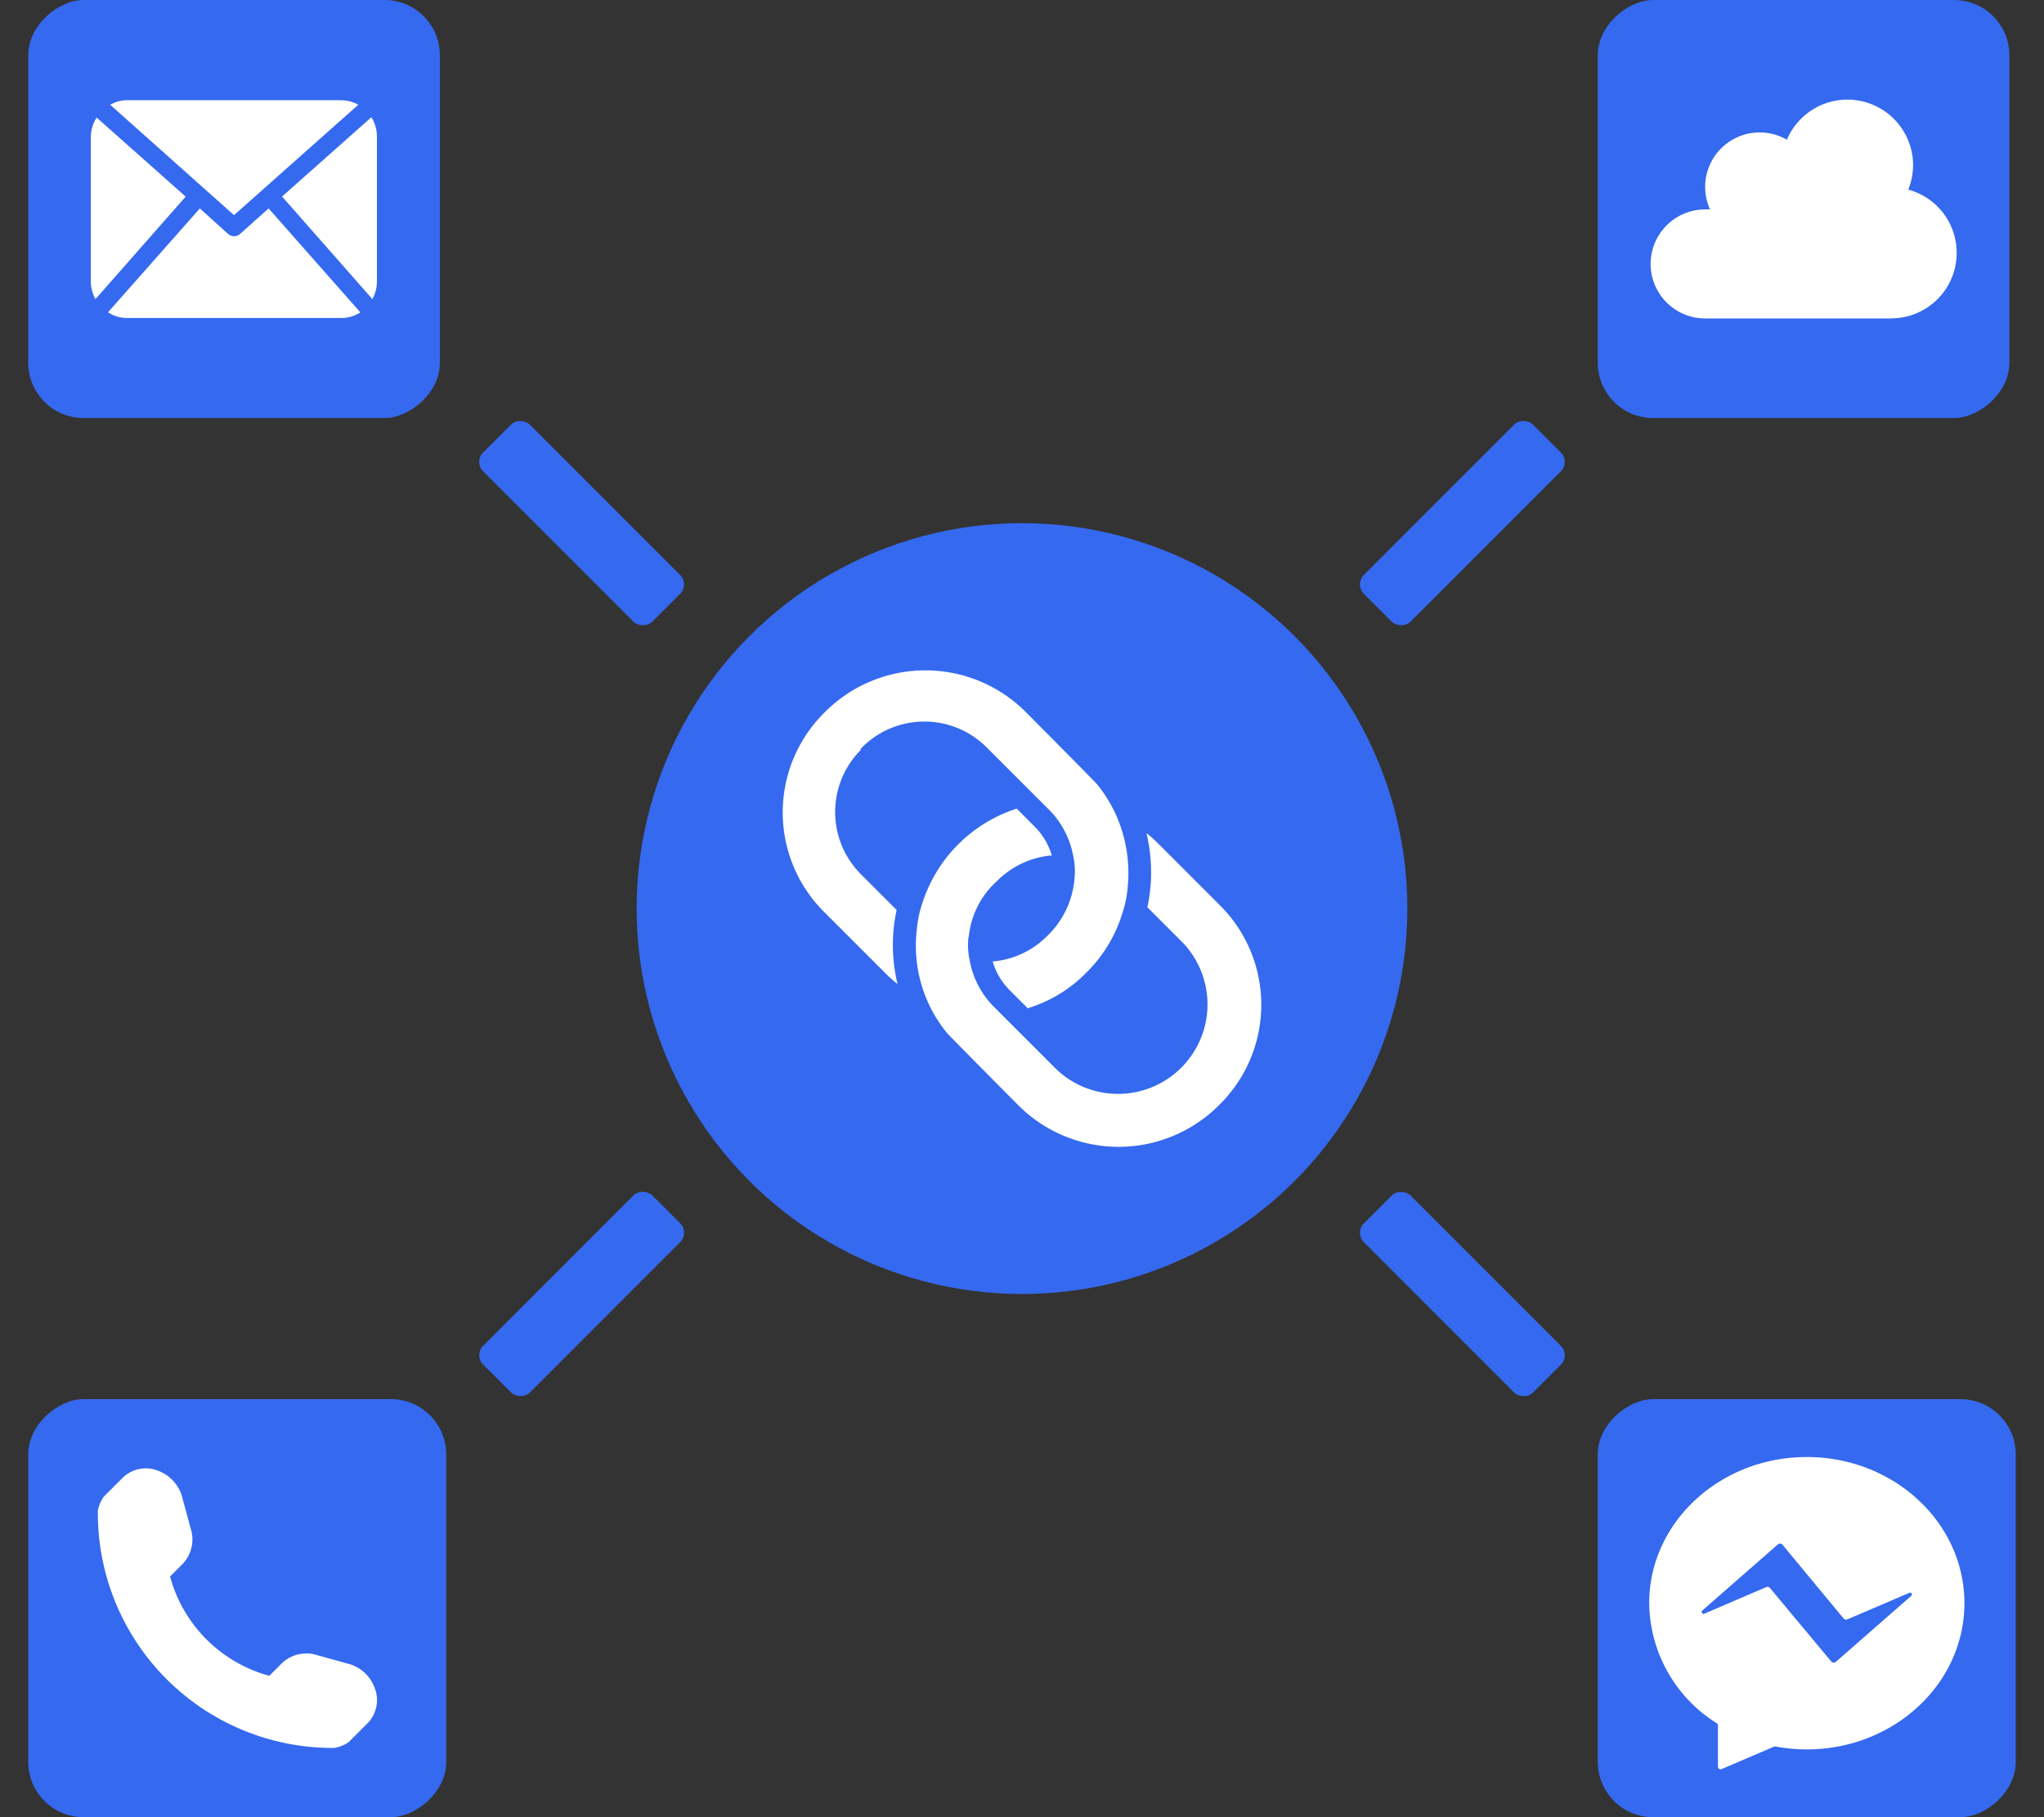 <svg id="Слой_1" data-name="Слой 1" xmlns="http://www.w3.org/2000/svg" viewBox="0 0 225 200"><rect x="0" y="0" width="225" height="200" fill="#333333" stroke="none"/><defs><style>.cls-1,.cls-5{fill:#3569ef;}.cls-2,.cls-4{fill:#fff;}.cls-3{fill:none;}.cls-4,.cls-5{fill-rule:evenodd;}</style></defs><title>Этап 4</title><circle class="cls-1" cx="112.5" cy="100" r="42.42"/><path class="cls-2" d="M94.77,82.52a9.69,9.69,0,0,0,0,13.7l3.93,3.93a18.23,18.23,0,0,0,.1,8.15,12.67,12.67,0,0,1-1.23-1.08l-6.88-6.88a15.44,15.44,0,0,1,0-21.85,15.61,15.61,0,0,1,22.1-.25s7.67,7.71,8,8.11a15.43,15.43,0,0,1,2.06,3.34,15.72,15.72,0,0,1,1.28,8,12.48,12.48,0,0,1-.64,3,15.47,15.47,0,0,1-3.83,6.28,15.24,15.24,0,0,1-6.53,4l-2-2a7.49,7.49,0,0,1-1.86-3.15,9.58,9.58,0,0,0,6-2.8,9.84,9.84,0,0,0,3-6.23,7.85,7.85,0,0,0-.14-2.61,9.69,9.69,0,0,0-2.65-5.06l-6.88-6.87a9.69,9.69,0,0,0-13.7,0l-.2.2Zm11.84,20.62a7.85,7.85,0,0,0,.14,2.61,9.64,9.64,0,0,0,2.66,5.06l6.87,6.87a9.85,9.85,0,0,0,13.95-13.9l-3.93-3.93a18.23,18.23,0,0,0-.1-8.15,12.67,12.67,0,0,1,1.23,1.08l6.88,6.88a15.44,15.44,0,0,1,0,21.85,15.61,15.61,0,0,1-22.1.25s-7.67-7.71-8-8.11a15.16,15.16,0,0,1-3.29-11.34,12.48,12.48,0,0,1,.64-3,16.07,16.07,0,0,1,10.36-10.31l2,2a7.49,7.49,0,0,1,1.86,3.15,9.62,9.62,0,0,0-6,2.79,9.45,9.45,0,0,0-3.14,6.19Z"/><rect class="cls-1" x="2.76" y="0.35" width="46.01" height="45.31" rx="6.09" transform="translate(2.76 48.77) rotate(-90)"/><path class="cls-2" d="M41.49,31a4,4,0,0,1-.5,1.92L31.05,21.63l9.83-8.73A4,4,0,0,1,41.49,15V31ZM25.76,23.68,39.44,11.53a3.91,3.91,0,0,0-1.88-.5H14a3.84,3.84,0,0,0-1.87.5Zm3.81-.74-3.16,2.82a1,1,0,0,1-.65.24,1,1,0,0,1-.64-.24L22,22.94,11.89,34.37A3.79,3.79,0,0,0,14,35h23.6a3.79,3.79,0,0,0,2.07-.62Zm-18.93-10A4,4,0,0,0,10,15V31a4,4,0,0,0,.51,1.92l9.93-11.28Z"/><rect class="cls-1" x="3.11" y="153.99" width="46.01" height="46.01" rx="6.09" transform="translate(-150.88 203.11) rotate(-90)"/><path class="cls-2" d="M41.37,186.14l-.16-.46a4.3,4.3,0,0,0-2.64-2.5l-4-1.11a3.93,3.93,0,0,0-3.46.91l-1.46,1.46a15.53,15.53,0,0,1-10.93-10.93l1.46-1.46a3.93,3.93,0,0,0,.91-3.46l-1.1-4.05a4.34,4.34,0,0,0-2.51-2.64l-.46-.16a3.67,3.67,0,0,0-3.42.81l-2.19,2.19a4.07,4.07,0,0,0-.64,1.51A25.85,25.85,0,0,0,36.8,192.38a4,4,0,0,0,1.57-.63l2.19-2.19A3.67,3.67,0,0,0,41.37,186.14Z"/><rect class="cls-1" x="175.88" y="153.99" width="46.01" height="46.01" rx="6.09" transform="translate(21.89 375.88) rotate(-90)"/><g id="messanger-facebook-fb-apps-platform"><rect class="cls-3" x="178.7" y="157.52" width="40.38" height="40.38"/><path class="cls-4" d="M189.11,189.91a.32.32,0,0,0-.15-.26,15.79,15.79,0,0,1-7.42-13.2c0-8.88,7.78-16.09,17.35-16.09s17.35,7.21,17.35,16.09-7.78,16.09-17.35,16.09a19.05,19.05,0,0,1-3.41-.31.36.36,0,0,0-.18,0l-5.75,2.46a.29.29,0,0,1-.3,0,.32.32,0,0,1-.14-.27Z"/><path class="cls-5" d="M210.4,175.63a.2.2,0,0,0-.21-.33l-6.83,2.93a.37.37,0,0,1-.42-.1L196.2,170a.36.36,0,0,0-.52,0l-8.31,7.27a.21.21,0,0,0,.22.34l6.83-2.93a.37.37,0,0,1,.42.1s5.13,6.16,6.74,8.08a.31.31,0,0,0,.24.13.33.33,0,0,0,.27-.09Z"/></g><rect class="cls-1" x="175.53" y="0.35" width="46.01" height="45.31" rx="6.09" transform="translate(175.53 221.54) rotate(-90)"/><path class="cls-2" d="M208.17,35.05H187.7a6,6,0,1,1,0-12,4.93,4.93,0,0,1,.54,0,5.94,5.94,0,0,1-.54-2.46,6,6,0,0,1,9-5.21,7.23,7.23,0,0,1,13.89,2.8,7.33,7.33,0,0,1-.53,2.69,7.21,7.21,0,0,1-1.88,14.17Z"/><rect class="cls-1" x="60.39" y="44.41" width="7.27" height="26.33" rx="1.46" transform="translate(-21.96 62.14) rotate(-45)"/><rect class="cls-1" x="147.81" y="53.95" width="26.33" height="7.27" rx="1.46" transform="translate(6.44 130.71) rotate(-45.01)"/><rect class="cls-1" x="157.34" y="129.26" width="7.27" height="26.33" rx="1.46" transform="translate(-53.56 155.54) rotate(-45)"/><rect class="cls-1" x="50.86" y="138.79" width="26.33" height="7.27" rx="1.46" transform="translate(-81.96 87) rotate(-45.01)"/></svg>